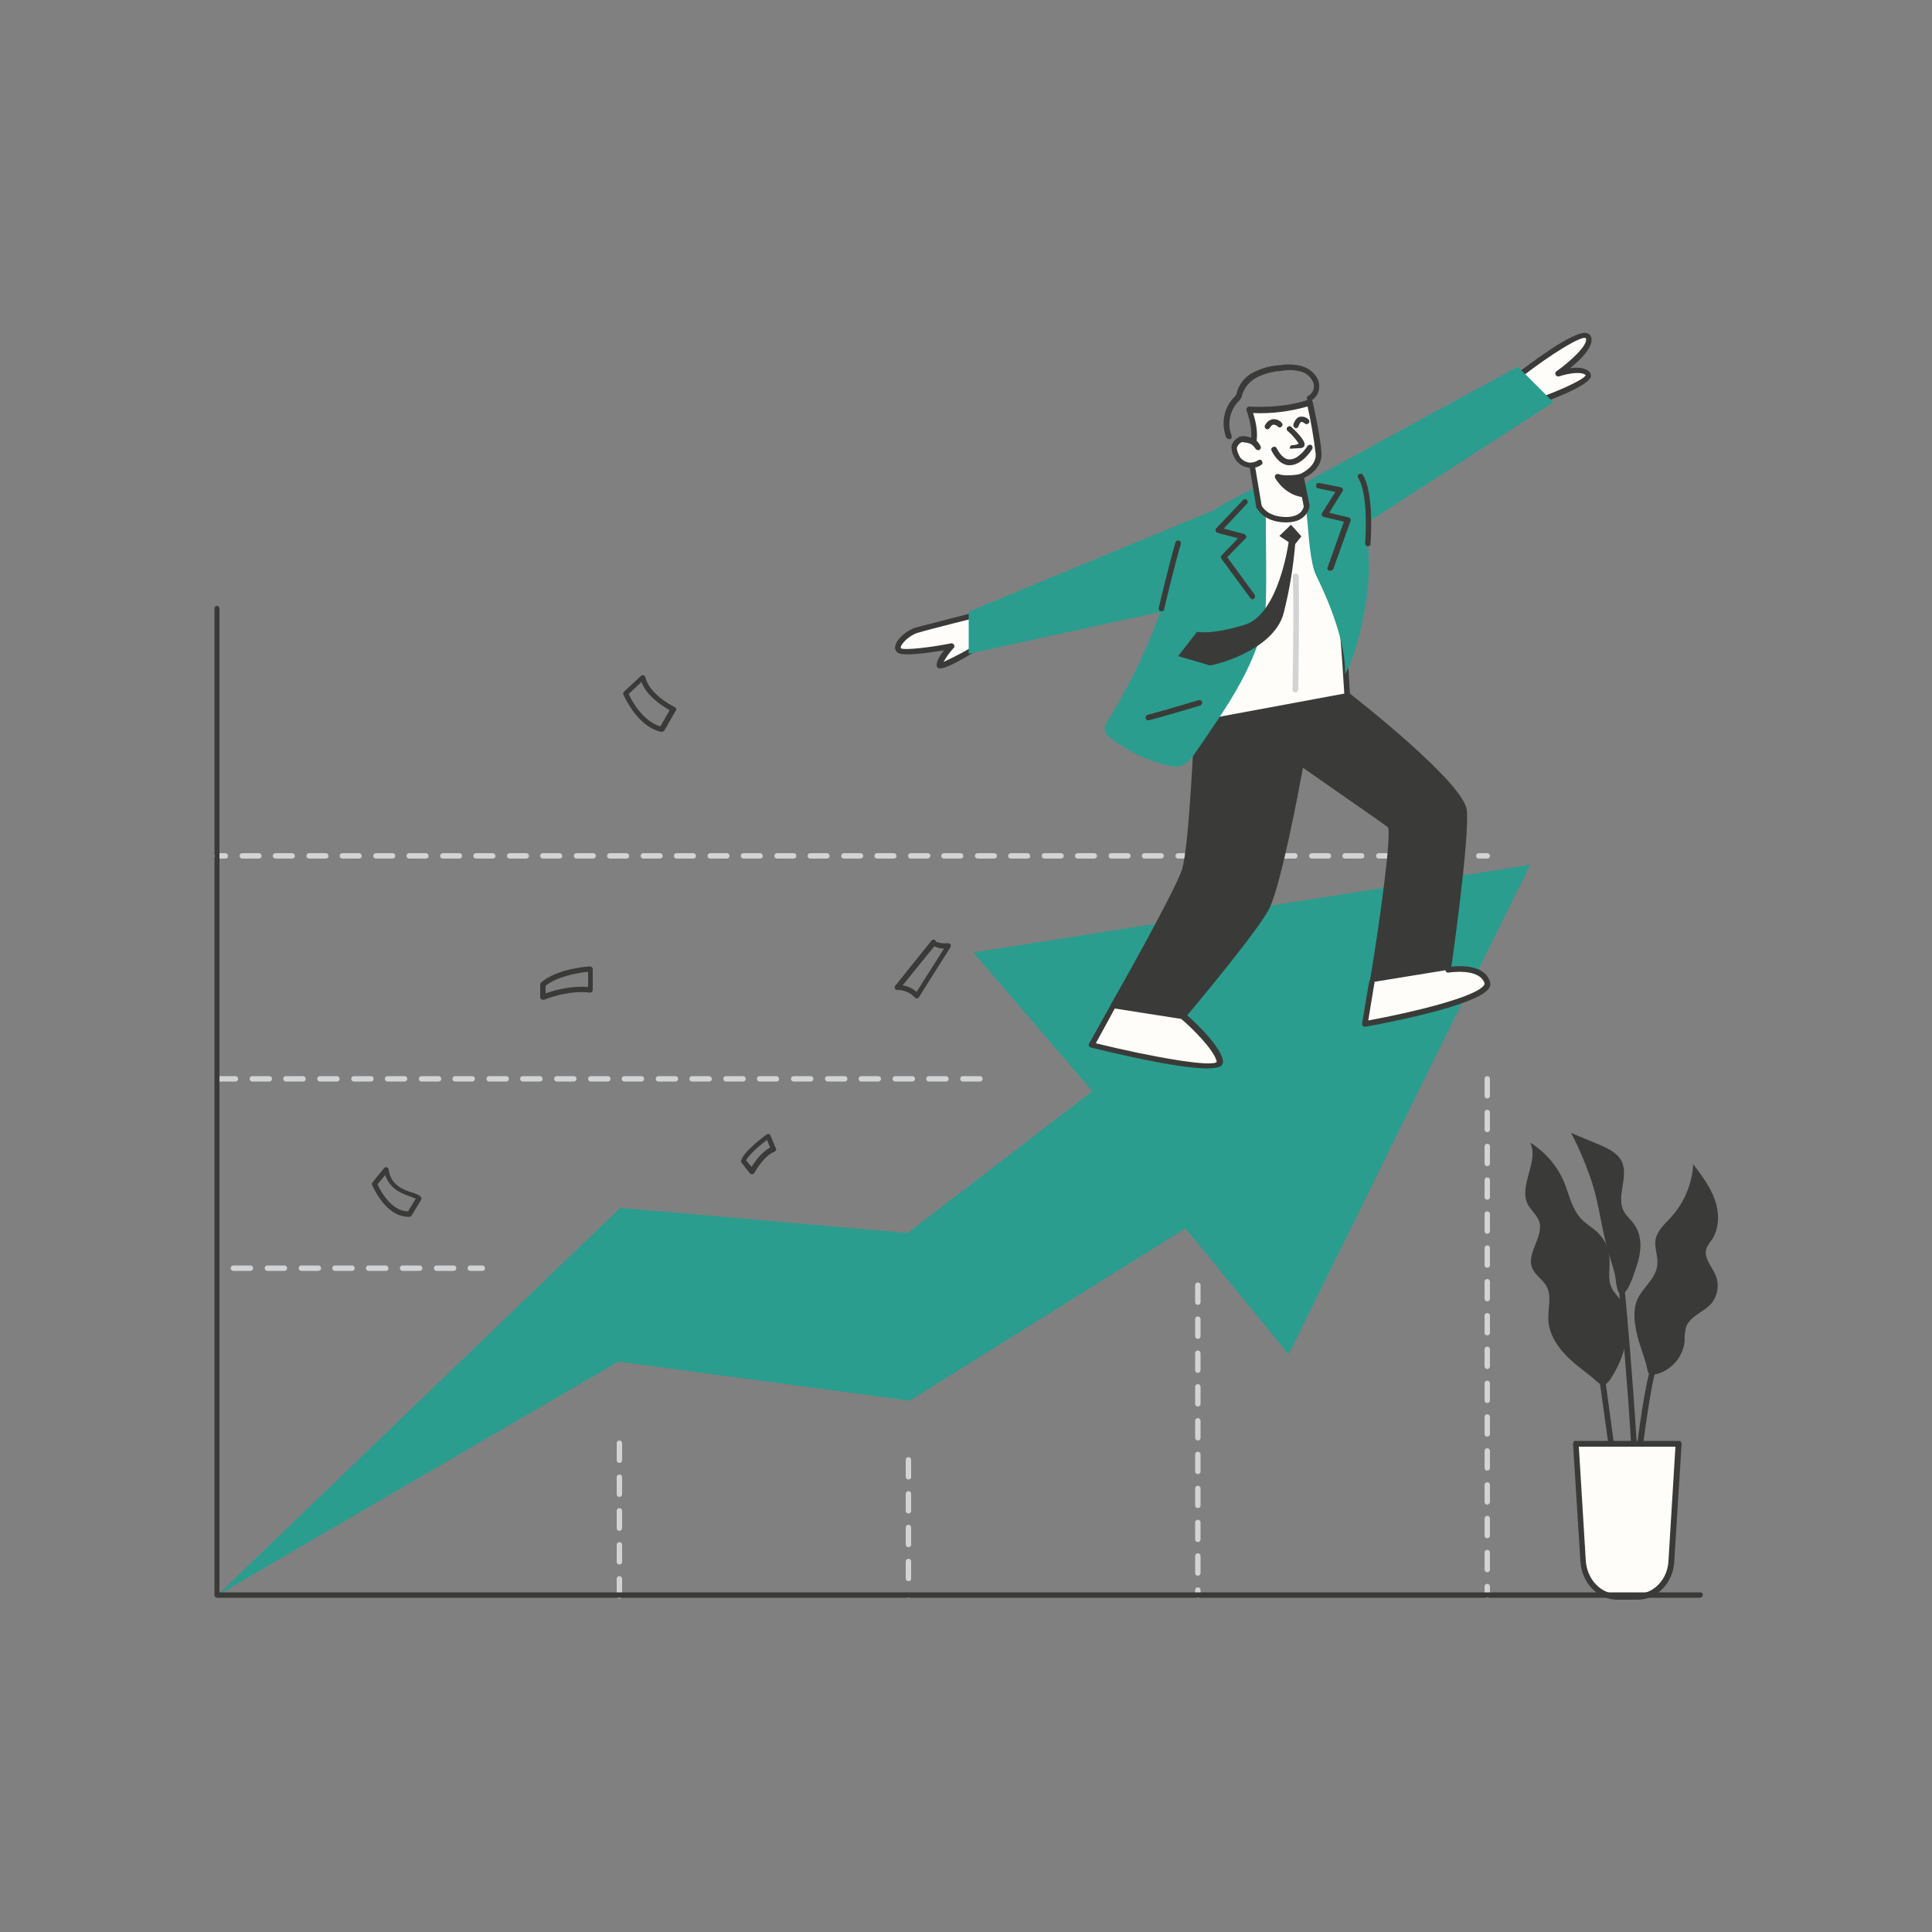<svg transform="scale(1)" version="1.1" id="Layer_1" xmlns="http://www.w3.org/2000/svg" xmlns:xlink="http://www.w3.org/1999/xlink" x="0px" y="0px" viewBox="0 0 500 500" xml:space="preserve" class="show_show__wrapper__graphic__5Waiy "><rect x="0" y="0" width="500" height="500" fill="#808080" stroke="none"/><title>React</title><style type="text/css">
	.st0{fill:#3A3B38;}
	.st1{fill:#FFFDFA;}
	.st2{fill:#D1D3D4;}
	.st3{fill:#2A9D8F;}
</style><g id="Plant"><path class="st0" d="M421.2,343.3c0.1-2.1-0.3-4.2-1.3-6.1c-0.8-1.4-2.1-2.4-2.8-3.9c-1.2-2.5-0.3-5.4-0.6-8.1
		c-0.2-2.3-1.2-4.4-2.9-6.1c-1.4-1.4-3.3-2.4-4.6-3.9c-2.2-2.5-2.9-5.9-4.1-9c-1.8-4.4-4.9-8-8.9-10.5c2.4,4.9-3.1,11.1-0.6,16
		c0.8,1.5,2.3,2.7,2.9,4.3c1.4,3.9-3.3,8.2-1.8,12.1c0.8,2,2.9,3.1,3.8,4.9c1.3,2.5,0.3,5.5,0.4,8.4c0.1,3.9,2.5,7.4,5.3,10.1
		c1.8,1.7,3.7,3.1,5.6,4.6c2.3,1.8,3.2,3.7,5.2,0.8C419.5,352.8,421.1,348.1,421.2,343.3z"></path><path class="st0" d="M423.7,345.5c-0.7-3-1.2-6.3,0-9.1c1.4-3.2,4.9-5.5,5.2-9c0.3-2.3-0.9-4.6-0.4-6.8s2.3-3.8,3.8-5.4
		c3.5-3.8,5.6-8.7,5.9-13.9c2.2,2.9,4.4,5.8,5.6,9.2s1.2,7.4-0.8,10.4c-0.6,0.7-1.1,1.5-1.4,2.3c-0.7,2.2,1.2,4.3,2.2,6.4
		c1.2,2.4,0.9,5.3-0.7,7.5c-2,2.5-5.8,3.4-6.8,6.5c-0.2,1.1-0.4,2.3-0.3,3.4c-0.4,4.1-3.3,7.5-7.2,8.6c-2.4,0.6-2.3-0.4-2.7-2.3
		C425.4,350.7,424.3,348.1,423.7,345.5z"></path><path class="st0" d="M416.2,323.9c-1.7-5.8-2.3-11.8-4.1-17.6c-1.5-4.5-3.3-8.9-5.5-13.1l7.2,3c2.3,1,4.8,2.1,5.9,4.4
		c1.9,3.9-1.5,8.9,0.5,12.8c0.7,1.4,2,2.3,2.8,3.6c2.1,3,1.8,7,0.6,10.5c-0.5,1.5-2.7,9.1-4.6,7c-0.8-0.9-0.8-4-1.2-5.2
		C417.3,327.4,416.7,325.6,416.2,323.9z"></path><path class="st0" d="M420,400.7c-1.4-9.5-5.9-42.8-6-43.1l1.5-0.2c0,0.3,4.5,33.6,6,43.1L420,400.7z"></path><path class="st0" d="M421.9,409.6h-1.5c0.1-11.2,4.8-54.2,7.5-57.1l1.1,1C427,355.7,422,397.1,421.9,409.6z"></path><path class="st0" d="M424.4,407.5l-1.5-0.1c1.1-24.2-4.1-75-4.1-75.5l1.5-0.1C420.3,332.3,425.4,383.2,424.4,407.5z"></path><path class="st1" d="M407.8,373.6h26.7l-1.9,30.3c-0.3,5.2-4.2,9.3-8.9,9.3h-5.2c-4.7,0-8.6-4.1-8.9-9.3L407.8,373.6z"></path><path class="st0" d="M423.8,414h-5.2c-5.1,0-9.3-4.4-9.6-10l-1.9-30.3c0-0.2,0.1-0.4,0.2-0.6c0.1-0.2,0.3-0.2,0.5-0.2h26.7
		c0.2,0,0.4,0.1,0.5,0.2c0.1,0.2,0.2,0.4,0.2,0.6l-1.9,30.3C433.1,409.6,428.8,414,423.8,414z M408.6,374.4l1.8,29.5
		c0.3,4.8,3.9,8.6,8.1,8.6h5.2c4.3,0,7.9-3.8,8.1-8.6l1.8-29.5H408.6z"></path></g><g id="Graph"><path class="st2" d="M58.3,222.2h-2.2c-0.4,0-0.7-0.3-0.7-0.7c0-0.4,0.3-0.7,0.7-0.7h2.2c0.4,0,0.7,0.3,0.7,0.7
		C59.1,221.9,58.7,222.2,58.3,222.2z"></path><path class="st2" d="M378.4,222.2H374c-0.4,0-0.7-0.3-0.7-0.7c0-0.4,0.3-0.7,0.7-0.7l0,0h4.3c0.4,0,0.7,0.3,0.7,0.7
		C379.1,221.9,378.7,222.2,378.4,222.2L378.4,222.2z M369.7,222.2h-4.3c-0.4,0-0.7-0.3-0.7-0.7c0-0.4,0.3-0.7,0.7-0.7h4.3
		c0.4,0,0.7,0.3,0.7,0.7C370.4,221.9,370.1,222.2,369.7,222.2z M361.1,222.2h-4.3c-0.4,0-0.7-0.3-0.7-0.7c0-0.4,0.3-0.7,0.7-0.7h4.3
		c0.4,0,0.7,0.3,0.7,0.7C361.8,221.9,361.5,222.2,361.1,222.2z M352.4,222.2h-4.3c-0.4,0-0.7-0.3-0.7-0.7c0-0.4,0.3-0.7,0.7-0.7h4.3
		c0.4,0,0.7,0.3,0.7,0.7C353.1,221.9,352.8,222.2,352.4,222.2z M343.8,222.2h-4.3c-0.4,0-0.7-0.3-0.7-0.7c0-0.4,0.3-0.7,0.7-0.7l0,0
		h4.3c0.4,0,0.7,0.3,0.7,0.7C344.5,221.9,344.2,222.2,343.8,222.2z M335.1,222.2h-4.3c-0.4,0-0.7-0.3-0.7-0.7c0-0.4,0.3-0.7,0.7-0.7
		h4.3c0.4,0,0.7,0.3,0.7,0.7C335.8,221.9,335.5,222.2,335.1,222.2z M326.5,222.2h-4.3c-0.4,0-0.7-0.3-0.7-0.7c0-0.4,0.3-0.7,0.7-0.7
		h4.3c0.4,0,0.7,0.3,0.7,0.7C327.2,221.9,326.9,222.2,326.5,222.2z M317.8,222.2h-4.3c-0.4,0-0.7-0.3-0.7-0.7c0-0.4,0.3-0.7,0.7-0.7
		h4.3c0.4,0,0.7,0.3,0.7,0.7C318.5,221.9,318.2,222.2,317.8,222.2z M309.2,222.2h-4.3c-0.4,0-0.7-0.3-0.7-0.7c0-0.4,0.3-0.7,0.7-0.7
		h4.3c0.4,0,0.7,0.3,0.7,0.7C309.9,221.9,309.6,222.2,309.2,222.2z M300.5,222.2h-4.3c-0.4,0-0.7-0.3-0.7-0.7c0-0.4,0.3-0.7,0.7-0.7
		l0,0h4.3c0.4,0,0.7,0.3,0.7,0.7C301.2,221.9,300.9,222.2,300.5,222.2z M291.9,222.2h-4.3c-0.4,0-0.7-0.3-0.7-0.7
		c0-0.4,0.3-0.7,0.7-0.7h4.3c0.4,0,0.7,0.3,0.7,0.7C292.6,221.9,292.3,222.2,291.9,222.2z M283.2,222.2h-4.3c-0.4,0-0.7-0.3-0.7-0.7
		c0-0.4,0.3-0.7,0.7-0.7l0,0h4.3c0.4,0,0.7,0.3,0.7,0.7C283.9,221.9,283.6,222.2,283.2,222.2z M274.6,222.2h-4.3
		c-0.4,0-0.7-0.3-0.7-0.7c0-0.4,0.3-0.7,0.7-0.7l0,0h4.3c0.4,0,0.7,0.3,0.7,0.7C275.3,221.9,275,222.2,274.6,222.2z M265.9,222.2
		h-4.3c-0.4,0-0.7-0.3-0.7-0.7c0-0.4,0.3-0.7,0.7-0.7l0,0h4.3c0.4,0,0.7,0.3,0.7,0.7C266.7,221.9,266.3,222.2,265.9,222.2z
		 M257.3,222.2h-4.3c-0.4,0-0.7-0.3-0.7-0.7c0-0.4,0.3-0.7,0.7-0.7l0,0h4.3c0.4,0,0.7,0.3,0.7,0.7
		C258,221.9,257.7,222.2,257.3,222.2z M248.6,222.2h-4.3c-0.4,0-0.7-0.3-0.7-0.7c0-0.4,0.3-0.7,0.7-0.7h4.3c0.4,0,0.7,0.3,0.7,0.7
		C249.4,221.9,249,222.2,248.6,222.2z M240,222.2h-4.3c-0.4,0-0.7-0.3-0.7-0.7c0-0.4,0.3-0.7,0.7-0.7l0,0h4.4c0.4,0,0.7,0.3,0.7,0.7
		C240.7,221.9,240.4,222.2,240,222.2L240,222.2z M231.3,222.2H227c-0.4,0-0.7-0.3-0.7-0.7c0-0.4,0.3-0.7,0.7-0.7l0,0h4.3
		c0.4,0,0.7,0.3,0.7,0.7C232.1,221.9,231.7,222.2,231.3,222.2L231.3,222.2z M222.7,222.2h-4.3c-0.4,0-0.7-0.3-0.7-0.7
		c0-0.4,0.3-0.7,0.7-0.7h4.3c0.4,0,0.7,0.3,0.7,0.7C223.4,221.9,223.1,222.2,222.7,222.2z M214,222.2h-4.3c-0.4,0-0.7-0.3-0.7-0.7
		c0-0.4,0.3-0.7,0.7-0.7l0,0h4.3c0.4,0,0.7,0.3,0.7,0.7C214.7,221.9,214.4,222.2,214,222.2L214,222.2z M205.4,222.2h-4.3
		c-0.4,0-0.7-0.3-0.7-0.7c0-0.4,0.3-0.7,0.7-0.7h4.3c0.4,0,0.7,0.3,0.7,0.7C206.1,221.9,205.8,222.2,205.4,222.2z M196.7,222.2h-4.3
		c-0.4,0-0.7-0.3-0.7-0.7c0-0.4,0.3-0.7,0.7-0.7l0,0h4.3c0.4,0,0.7,0.3,0.7,0.7C197.5,221.9,197.1,222.2,196.7,222.2L196.7,222.2z
		 M188.1,222.2h-4.3c-0.4,0-0.7-0.3-0.7-0.7c0-0.4,0.3-0.7,0.7-0.7l0,0h4.3c0.4,0,0.7,0.3,0.7,0.7
		C188.8,221.9,188.5,222.2,188.1,222.2z M179.4,222.2h-4.3c-0.4,0-0.7-0.3-0.7-0.7c0-0.4,0.3-0.7,0.7-0.7l0,0h4.3
		c0.4,0,0.7,0.3,0.7,0.7C180.2,221.9,179.8,222.2,179.4,222.2L179.4,222.2z M170.8,222.2h-4.3c-0.4,0-0.7-0.3-0.7-0.7
		c0-0.4,0.3-0.7,0.7-0.7l0,0h4.3c0.4,0,0.7,0.3,0.7,0.7C171.5,221.9,171.2,222.2,170.8,222.2z M162.1,222.2h-4.3
		c-0.4,0-0.7-0.3-0.7-0.7c0-0.4,0.3-0.7,0.7-0.7l0,0h4.3c0.4,0,0.7,0.3,0.7,0.7C162.9,221.9,162.5,222.2,162.1,222.2L162.1,222.2z
		 M153.5,222.2h-4.3c-0.4,0-0.7-0.3-0.7-0.7c0-0.4,0.3-0.7,0.7-0.7h4.3c0.4,0,0.7,0.3,0.7,0.7C154.2,221.9,153.9,222.2,153.5,222.2z
		 M144.8,222.2h-4.3c-0.4,0-0.7-0.3-0.7-0.7c0-0.4,0.3-0.7,0.7-0.7h4.3c0.4,0,0.7,0.3,0.7,0.7C145.6,221.9,145.2,222.2,144.8,222.2z
		 M136.2,222.2h-4.3c-0.4,0-0.7-0.3-0.7-0.7c0-0.4,0.3-0.7,0.7-0.7h4.3c0.4,0,0.7,0.3,0.7,0.7C136.9,221.9,136.6,222.2,136.2,222.2z
		 M127.5,222.2h-4.3c-0.4,0-0.7-0.3-0.7-0.7c0-0.4,0.3-0.7,0.7-0.7h4.3c0.4,0,0.7,0.3,0.7,0.7C128.3,221.9,127.9,222.2,127.5,222.2z
		 M118.9,222.2h-4.3c-0.4,0-0.7-0.3-0.7-0.7c0-0.4,0.3-0.7,0.7-0.7l0,0h4.3c0.4,0,0.7,0.3,0.7,0.7
		C119.6,221.9,119.3,222.2,118.9,222.2z M110.2,222.2h-4.3c-0.4,0-0.7-0.3-0.7-0.7c0-0.4,0.3-0.7,0.7-0.7h4.3c0.4,0,0.7,0.3,0.7,0.7
		C111,221.9,110.6,222.2,110.2,222.2z M101.6,222.2h-4.3c-0.4,0-0.7-0.3-0.7-0.7c0-0.4,0.3-0.7,0.7-0.7h4.3c0.4,0,0.7,0.3,0.7,0.7
		C102.3,221.9,102,222.2,101.6,222.2L101.6,222.2z M92.9,222.2h-4.3c-0.4,0-0.7-0.3-0.7-0.7c0-0.4,0.3-0.7,0.7-0.7h4.3
		c0.4,0,0.7,0.3,0.7,0.7C93.7,221.9,93.3,222.2,92.9,222.2L92.9,222.2z M84.3,222.2H80c-0.4,0-0.7-0.3-0.7-0.7
		c0-0.4,0.3-0.7,0.7-0.7l0,0h4.3c0.4,0,0.7,0.3,0.7,0.7C85.1,221.9,84.7,222.2,84.3,222.2L84.3,222.2z M75.6,222.2h-4.3
		c-0.4,0-0.7-0.3-0.7-0.7c0-0.4,0.3-0.7,0.7-0.7h4.3c0.4,0,0.7,0.3,0.7,0.7C76.4,221.9,76,222.2,75.6,222.2L75.6,222.2z M67,222.2
		h-4.3c-0.4,0-0.7-0.3-0.7-0.7c0-0.4,0.3-0.7,0.7-0.7l0,0H67c0.4,0,0.7,0.3,0.7,0.7C67.7,221.9,67.4,222.2,67,222.2L67,222.2z"></path><path class="st2" d="M384.9,222.2h-2.2c-0.4,0-0.7-0.3-0.7-0.7c0-0.4,0.3-0.7,0.7-0.7h2.2c0.4,0,0.7,0.3,0.7,0.7
		C385.6,221.9,385.3,222.2,384.9,222.2z"></path><polygon class="st3" points="56.2,412.9 160.5,312.6 234.9,319.1 282.7,282.4 251.9,246.5 396,223.8 333.5,350.5 306.8,317.9 
		235.4,362.5 160,352.4 	"></polygon><path class="st2" d="M160.3,413.7c-0.4,0-0.7-0.3-0.7-0.7l0,0v-4.4c0-0.4,0.3-0.7,0.7-0.7c0.4,0,0.7,0.3,0.7,0.7l0,0v4.4
		C161,413.3,160.7,413.7,160.3,413.7C160.3,413.7,160.3,413.7,160.3,413.7z M160.3,404.9c-0.4,0-0.7-0.3-0.7-0.7l0,0v-4.4
		c0-0.4,0.3-0.7,0.7-0.7c0.4,0,0.7,0.3,0.7,0.7v4.4C161,404.6,160.7,404.9,160.3,404.9L160.3,404.9z M160.3,396.2
		c-0.4,0-0.7-0.3-0.7-0.7l0,0V391c0-0.4,0.3-0.7,0.7-0.7c0.4,0,0.7,0.3,0.7,0.7v4.4C161,395.8,160.7,396.2,160.3,396.2L160.3,396.2z
		 M160.3,387.4c-0.4,0-0.7-0.3-0.7-0.7l0,0v-4.4c0-0.4,0.3-0.7,0.7-0.7c0.4,0,0.7,0.3,0.7,0.7l0,0v4.4
		C161,387.1,160.7,387.4,160.3,387.4L160.3,387.4z M160.3,378.6c-0.4,0-0.7-0.3-0.7-0.7l0,0v-4.4c0-0.4,0.3-0.7,0.7-0.7
		c0.4,0,0.7,0.3,0.7,0.7l0,0v4.4C161,378.3,160.7,378.6,160.3,378.6C160.3,378.6,160.3,378.6,160.3,378.6L160.3,378.6z"></path><path class="st2" d="M235.1,413.6c-0.4,0-0.7-0.3-0.7-0.7l0,0c0-0.4,0.3-0.7,0.7-0.7c0.4,0,0.7,0.3,0.7,0.7c0,0,0,0,0,0l0,0
		C235.9,413.2,235.6,413.6,235.1,413.6C235.1,413.6,235.1,413.6,235.1,413.6z M235.1,409.2c-0.4,0-0.7-0.3-0.7-0.7l0,0v-4.4
		c0-0.4,0.3-0.7,0.7-0.7c0.4,0,0.7,0.3,0.7,0.7v4.4C235.9,408.9,235.5,409.2,235.1,409.2L235.1,409.2z M235.1,400.4
		c-0.4,0-0.7-0.3-0.7-0.7l0,0v-4.4c0-0.4,0.3-0.7,0.7-0.7c0.4,0,0.7,0.3,0.7,0.7l0,0v4.4C235.9,400.1,235.5,400.4,235.1,400.4
		L235.1,400.4z M235.1,391.7c-0.4,0-0.7-0.3-0.7-0.7l0,0v-4.4c0-0.4,0.3-0.7,0.7-0.7c0.4,0,0.7,0.3,0.7,0.7l0,0v4.4
		C235.9,391.3,235.5,391.7,235.1,391.7C235.1,391.7,235.1,391.7,235.1,391.7L235.1,391.7z M235.1,382.9c-0.4,0-0.7-0.3-0.7-0.7l0,0
		v-4.4c0-0.4,0.3-0.7,0.7-0.7c0.4,0,0.7,0.3,0.7,0.7l0,0v4.4C235.9,382.6,235.5,382.9,235.1,382.9
		C235.1,382.9,235.1,382.9,235.1,382.9L235.1,382.9z"></path><path class="st2" d="M310,413.6c-0.4,0-0.7-0.3-0.7-0.7c0,0,0,0,0,0v-1.4c0-0.4,0.3-0.7,0.7-0.7c0.4,0,0.7,0.3,0.7,0.7c0,0,0,0,0,0
		v1.4C310.7,413.3,310.4,413.6,310,413.6z M310,407.8c-0.4,0-0.7-0.3-0.7-0.7c0,0,0,0,0,0v-4.4c0-0.4,0.3-0.7,0.7-0.7
		c0.4,0,0.7,0.3,0.7,0.7c0,0,0,0,0,0v4.4C310.7,407.5,310.4,407.8,310,407.8z M310,399.1c-0.4,0-0.7-0.3-0.7-0.7c0,0,0,0,0,0V394
		c0-0.4,0.3-0.7,0.7-0.7c0.4,0,0.7,0.3,0.7,0.7c0,0,0,0,0,0v4.4C310.7,398.8,310.4,399.1,310,399.1z M310,390.3
		c-0.4,0-0.7-0.3-0.7-0.7c0,0,0,0,0,0v-4.4c0-0.4,0.3-0.7,0.7-0.7c0.4,0,0.7,0.3,0.7,0.7v4.4C310.7,390,310.4,390.3,310,390.3z
		 M310,381.5c-0.4,0-0.7-0.3-0.7-0.7c0,0,0,0,0,0v-4.4c0-0.4,0.3-0.7,0.7-0.7c0.4,0,0.7,0.3,0.7,0.7v4.4
		C310.7,381.2,310.4,381.5,310,381.5C310,381.5,310,381.5,310,381.5L310,381.5z M310,372.8c-0.4,0-0.7-0.3-0.7-0.7c0,0,0,0,0,0v-4.4
		c0-0.4,0.3-0.7,0.7-0.7c0.4,0,0.7,0.3,0.7,0.7v4.4C310.7,372.5,310.4,372.8,310,372.8C310,372.8,310,372.8,310,372.8L310,372.8z
		 M310,364c-0.4,0-0.7-0.3-0.7-0.7c0,0,0,0,0,0v-4.4c0-0.4,0.3-0.7,0.7-0.7c0.4,0,0.7,0.3,0.7,0.7v4.4
		C310.7,363.7,310.4,364,310,364L310,364z M310,355.3c-0.4,0-0.7-0.3-0.7-0.7c0,0,0,0,0,0v-4.4c0-0.4,0.3-0.7,0.7-0.7
		c0.4,0,0.7,0.3,0.7,0.7v4.4C310.7,354.9,310.4,355.3,310,355.3C310,355.3,310,355.3,310,355.3L310,355.3z M310,346.5
		c-0.4,0-0.7-0.3-0.7-0.7c0,0,0,0,0,0v-4.4c0-0.4,0.3-0.7,0.7-0.7c0.4,0,0.7,0.3,0.7,0.7c0,0,0,0,0,0v4.4
		C310.7,346.2,310.4,346.5,310,346.5L310,346.5z M310,337.7c-0.4,0-0.7-0.3-0.7-0.7c0,0,0,0,0,0v-4.4c0-0.4,0.3-0.7,0.7-0.7
		c0.4,0,0.7,0.3,0.7,0.7c0,0,0,0,0,0v4.4C310.7,337.4,310.4,337.7,310,337.7C310,337.7,310,337.8,310,337.7L310,337.7z"></path><path class="st2" d="M384.9,413.6c-0.4,0-0.7-0.3-0.7-0.7c0,0,0,0,0,0v-2.3c0-0.4,0.3-0.7,0.7-0.7c0.4,0,0.7,0.3,0.7,0.7
		c0,0,0,0,0,0v2.3C385.6,413.3,385.3,413.6,384.9,413.6z M384.9,406.9c-0.4,0-0.7-0.3-0.7-0.7c0,0,0,0,0,0v-4.4
		c0-0.4,0.3-0.7,0.7-0.7c0.4,0,0.7,0.3,0.7,0.7c0,0,0,0,0,0v4.4C385.6,406.6,385.3,406.9,384.9,406.9z M384.9,398.1
		c-0.4,0-0.7-0.3-0.7-0.7c0,0,0,0,0,0V393c0-0.4,0.3-0.7,0.7-0.7c0.4,0,0.7,0.3,0.7,0.7v4.4C385.6,397.8,385.3,398.1,384.9,398.1
		C384.9,398.1,384.9,398.1,384.9,398.1z M384.9,389.4c-0.4,0-0.7-0.3-0.7-0.7c0,0,0,0,0,0v-4.4c0-0.4,0.3-0.7,0.7-0.7
		c0.4,0,0.7,0.3,0.7,0.7v4.4C385.6,389,385.3,389.4,384.9,389.4z M384.9,380.6c-0.4,0-0.7-0.3-0.7-0.7c0,0,0,0,0,0v-4.4
		c0-0.4,0.3-0.7,0.7-0.7c0.4,0,0.7,0.3,0.7,0.7v4.4C385.6,380.3,385.3,380.6,384.9,380.6z M384.9,371.8c-0.4,0-0.7-0.3-0.7-0.7
		c0,0,0,0,0,0v-4.4c0-0.4,0.3-0.7,0.7-0.7c0.4,0,0.7,0.3,0.7,0.7v4.4C385.6,371.5,385.3,371.8,384.9,371.8
		C384.9,371.9,384.9,371.9,384.9,371.8L384.9,371.8z M384.9,363.1c-0.4,0-0.7-0.3-0.7-0.7c0,0,0,0,0,0V358c0-0.4,0.3-0.7,0.7-0.7
		c0.4,0,0.7,0.3,0.7,0.7v4.4C385.6,362.8,385.3,363.1,384.9,363.1L384.9,363.1z M384.9,354.3c-0.4,0-0.7-0.3-0.7-0.7c0,0,0,0,0,0
		v-4.4c0-0.4,0.3-0.7,0.7-0.7c0.4,0,0.7,0.3,0.7,0.7v4.4C385.6,354,385.3,354.3,384.9,354.3C384.9,354.3,384.9,354.3,384.9,354.3
		L384.9,354.3z M384.9,345.6c-0.4,0-0.7-0.3-0.7-0.7c0,0,0,0,0,0v-4.4c0-0.4,0.3-0.7,0.7-0.7c0.4,0,0.7,0.3,0.7,0.7v4.4
		C385.6,345.3,385.3,345.6,384.9,345.6C384.9,345.6,384.9,345.6,384.9,345.6L384.9,345.6z M384.9,336.8c-0.4,0-0.7-0.3-0.7-0.7
		c0,0,0,0,0,0v-4.4c0-0.4,0.3-0.7,0.7-0.7c0.4,0,0.7,0.3,0.7,0.7c0,0,0,0,0,0v4.4C385.6,336.5,385.3,336.8,384.9,336.8
		C384.9,336.8,384.9,336.8,384.9,336.8L384.9,336.8z M384.9,328.1c-0.4,0-0.7-0.3-0.7-0.7c0,0,0,0,0,0V323c0-0.4,0.3-0.7,0.7-0.7
		c0.4,0,0.7,0.3,0.7,0.7c0,0,0,0,0,0v4.4C385.6,327.8,385.3,328.1,384.9,328.1L384.9,328.1z M384.9,319.3c-0.4,0-0.7-0.3-0.7-0.7
		c0,0,0,0,0,0v-4.4c0-0.4,0.3-0.7,0.7-0.7c0.4,0,0.7,0.3,0.7,0.7c0,0,0,0,0,0v4.4C385.6,319,385.3,319.3,384.9,319.3
		C384.9,319.3,384.9,319.3,384.9,319.3L384.9,319.3z M384.9,310.5c-0.4,0-0.7-0.3-0.7-0.7c0,0,0,0,0,0v-4.4c0-0.4,0.3-0.7,0.7-0.7
		c0.4,0,0.7,0.3,0.7,0.7c0,0,0,0,0,0v4.4C385.6,310.2,385.3,310.5,384.9,310.5C384.9,310.5,384.9,310.5,384.9,310.5L384.9,310.5z
		 M384.9,301.8c-0.4,0-0.7-0.3-0.7-0.7c0,0,0,0,0,0v-4.4c0-0.4,0.3-0.7,0.7-0.7c0.4,0,0.7,0.3,0.7,0.7c0,0,0,0,0,0v4.4
		C385.6,301.5,385.3,301.8,384.9,301.8C384.9,301.8,384.9,301.8,384.9,301.8L384.9,301.8z M384.9,293c-0.4,0-0.7-0.3-0.7-0.7
		c0,0,0,0,0,0v-4.4c0-0.4,0.3-0.7,0.7-0.7c0.4,0,0.7,0.3,0.7,0.7c0,0,0,0,0,0v4.4C385.6,292.7,385.3,293,384.9,293L384.9,293z
		 M384.9,284.3c-0.4,0-0.7-0.3-0.7-0.7c0,0,0,0,0,0v-4.4c0-0.4,0.3-0.7,0.7-0.7c0.4,0,0.7,0.3,0.7,0.7c0,0,0,0,0,0v4.4
		C385.6,283.9,385.3,284.3,384.9,284.3C384.9,284.3,384.9,284.3,384.9,284.3L384.9,284.3z"></path><path class="st2" d="M253.6,279.9h-4.4c-0.4,0-0.7-0.3-0.7-0.7c0-0.4,0.3-0.7,0.7-0.7c0,0,0,0,0,0h4.4c0.4,0,0.7,0.3,0.7,0.7
		C254.3,279.6,254,279.9,253.6,279.9z M244.8,279.9h-4.4c-0.4,0-0.7-0.3-0.7-0.7c0-0.4,0.3-0.7,0.7-0.7h4.4c0.4,0,0.7,0.3,0.7,0.7
		C245.6,279.6,245.2,279.9,244.8,279.9z M236.1,279.9h-4.4c-0.4,0-0.7-0.3-0.7-0.7c0-0.4,0.3-0.7,0.7-0.7h4.4c0.4,0,0.7,0.3,0.7,0.7
		C236.8,279.6,236.5,279.9,236.1,279.9z M227.3,279.9h-4.4c-0.4,0-0.7-0.3-0.7-0.7c0-0.4,0.3-0.7,0.7-0.7c0,0,0,0,0,0h4.4
		c0.4,0,0.7,0.3,0.7,0.7C228,279.6,227.7,279.9,227.3,279.9z M218.6,279.9h-4.4c-0.4,0-0.7-0.3-0.7-0.7c0-0.4,0.3-0.7,0.7-0.7h4.4
		c0.4,0,0.7,0.3,0.7,0.7C219.3,279.6,219,279.9,218.6,279.9C218.6,279.9,218.6,279.9,218.6,279.9z M209.8,279.9h-4.4
		c-0.4,0-0.7-0.3-0.7-0.7c0-0.4,0.3-0.7,0.7-0.7c0,0,0,0,0,0h4.4c0.4,0,0.7,0.3,0.7,0.7C210.5,279.6,210.2,279.9,209.8,279.9
		C209.8,279.9,209.8,279.9,209.8,279.9z M201,279.9h-4.4c-0.4,0-0.7-0.3-0.7-0.7c0-0.4,0.3-0.7,0.7-0.7c0,0,0,0,0,0h4.3
		c0.4,0,0.7,0.3,0.7,0.7C201.7,279.6,201.4,279.9,201,279.9C201,279.9,201,279.9,201,279.9L201,279.9z M192.3,279.9h-4.4
		c-0.4,0-0.7-0.3-0.7-0.7c0-0.4,0.3-0.7,0.7-0.7c0,0,0,0,0,0h4.4c0.4,0,0.7,0.3,0.7,0.7C193,279.6,192.7,279.9,192.3,279.9
		C192.3,279.9,192.3,279.9,192.3,279.9z M183.5,279.9h-4.4c-0.4,0-0.7-0.3-0.7-0.7c0-0.4,0.3-0.7,0.7-0.7h4.4c0.4,0,0.7,0.3,0.7,0.7
		C184.3,279.6,183.9,279.9,183.5,279.9C183.5,279.9,183.5,279.9,183.5,279.9z M174.8,279.9h-4.4c-0.4,0-0.7-0.3-0.7-0.7
		c0-0.4,0.3-0.7,0.7-0.7c0,0,0,0,0,0h4.4c0.4,0,0.7,0.3,0.7,0.7C175.5,279.6,175.2,279.9,174.8,279.9
		C174.8,279.9,174.8,279.9,174.8,279.9z M166,279.9h-4.4c-0.4,0-0.7-0.3-0.7-0.7c0-0.4,0.3-0.7,0.7-0.7c0,0,0,0,0,0h4.4
		c0.4,0,0.7,0.3,0.7,0.7C166.7,279.6,166.4,279.9,166,279.9C166,279.9,166,279.9,166,279.9L166,279.9z M157.3,279.9h-4.4
		c-0.4,0-0.7-0.3-0.7-0.7c0-0.4,0.3-0.7,0.7-0.7c0,0,0,0,0,0h4.4c0.4,0,0.7,0.3,0.7,0.7C158,279.6,157.7,279.9,157.3,279.9z
		 M148.5,279.9h-4.4c-0.4,0-0.7-0.3-0.7-0.7c0-0.4,0.3-0.7,0.7-0.7h4.4c0.4,0,0.7,0.3,0.7,0.7C149.2,279.6,148.9,279.9,148.5,279.9
		C148.5,279.9,148.5,279.9,148.5,279.9z M139.7,279.9h-4.4c-0.4,0-0.7-0.3-0.7-0.7c0-0.4,0.3-0.7,0.7-0.7h4.4c0.4,0,0.7,0.3,0.7,0.7
		C140.5,279.6,140.1,279.9,139.7,279.9C139.7,279.9,139.7,279.9,139.7,279.9z M131,279.9h-4.4c-0.4,0-0.7-0.3-0.7-0.7
		c0-0.4,0.3-0.7,0.7-0.7c0,0,0,0,0,0h4.4c0.4,0,0.7,0.3,0.7,0.7C131.7,279.6,131.4,279.9,131,279.9L131,279.9z M122.2,279.9h-4.4
		c-0.4,0-0.7-0.3-0.7-0.7c0-0.4,0.3-0.7,0.7-0.7c0,0,0,0,0,0h4.4c0.4,0,0.7,0.3,0.7,0.7C122.9,279.6,122.6,279.9,122.2,279.9z
		 M113.5,279.9h-4.4c-0.4,0-0.7-0.3-0.7-0.7c0-0.4,0.3-0.7,0.7-0.7h4.4c0.4,0,0.7,0.3,0.7,0.7C114.2,279.6,113.9,279.9,113.5,279.9z
		 M104.7,279.9h-4.4c-0.4,0-0.7-0.3-0.7-0.7c0-0.4,0.3-0.7,0.7-0.7h4.4c0.4,0,0.7,0.3,0.7,0.7C105.4,279.6,105.1,279.9,104.7,279.9z
		 M96,279.9h-4.4c-0.4,0-0.7-0.3-0.7-0.7c0-0.4,0.3-0.7,0.7-0.7c0,0,0,0,0,0H96c0.4,0,0.7,0.3,0.7,0.7
		C96.7,279.6,96.4,279.9,96,279.9L96,279.9z M87.2,279.9h-4.4c-0.4,0-0.7-0.3-0.7-0.7c0-0.4,0.3-0.7,0.7-0.7c0,0,0,0,0,0h4.4
		c0.4,0,0.7,0.3,0.7,0.7C87.9,279.6,87.6,279.9,87.2,279.9L87.2,279.9z M78.4,279.9h-4.4c-0.4,0-0.7-0.3-0.7-0.7
		c0-0.4,0.3-0.7,0.7-0.7h4.4c0.4,0,0.7,0.3,0.7,0.7C79.2,279.6,78.8,279.9,78.4,279.9L78.4,279.9z M69.7,279.9h-4.4
		c-0.4,0-0.7-0.3-0.7-0.7c0-0.4,0.3-0.7,0.7-0.7h4.4c0.4,0,0.7,0.3,0.7,0.7C70.4,279.6,70.1,279.9,69.7,279.9
		C69.7,279.9,69.7,279.9,69.7,279.9L69.7,279.9z M60.9,279.9h-4.4c-0.4,0-0.7-0.3-0.7-0.7c0-0.4,0.3-0.7,0.7-0.7c0,0,0,0,0,0h4.4
		c0.4,0,0.7,0.3,0.7,0.7C61.7,279.6,61.3,279.9,60.9,279.9C60.9,279.9,60.9,279.9,60.9,279.9L60.9,279.9z"></path><path class="st0" d="M440,413.5H56.2c-0.4,0-0.7-0.3-0.7-0.7c0,0,0,0,0,0V157.5c0-0.4,0.3-0.7,0.6-0.7c0,0,0,0,0,0
		c0.4,0,0.7,0.3,0.7,0.6c0,0,0,0,0,0v254.7H440c0.4,0,0.7,0.2,0.7,0.6c0,0.4-0.2,0.7-0.6,0.7C440.1,413.5,440.1,413.5,440,413.5z"></path><path class="st2" d="M124.8,328.9h-3.1c-0.4,0-0.7-0.3-0.7-0.7c0-0.4,0.3-0.7,0.7-0.7c0,0,0,0,0,0h3.1c0.4,0,0.7,0.3,0.7,0.7
		C125.6,328.6,125.2,328.9,124.8,328.9C124.8,328.9,124.8,328.9,124.8,328.9z M117.4,328.9H113c-0.4,0-0.7-0.3-0.7-0.7
		c0-0.4,0.3-0.7,0.7-0.7h4.4c0.4,0,0.7,0.3,0.7,0.7C118.1,328.6,117.8,328.9,117.4,328.9L117.4,328.9z M108.6,328.9h-4.4
		c-0.4,0-0.7-0.3-0.7-0.7c0-0.4,0.3-0.7,0.7-0.7c0,0,0,0,0,0h4.4c0.4,0,0.7,0.3,0.7,0.7C109.3,328.6,109,328.9,108.6,328.9
		C108.6,328.9,108.6,328.9,108.6,328.9z M99.8,328.9h-4.4c-0.4,0-0.7-0.3-0.7-0.7c0-0.4,0.3-0.7,0.7-0.7h4.4c0.4,0,0.7,0.3,0.7,0.7
		C100.6,328.6,100.3,328.9,99.8,328.9C99.9,328.9,99.9,328.9,99.8,328.9z M91.1,328.9h-4.4c-0.4,0-0.7-0.3-0.7-0.7
		c0-0.4,0.3-0.7,0.7-0.7c0,0,0,0,0,0h4.4c0.4,0,0.7,0.3,0.7,0.7C91.8,328.6,91.5,328.9,91.1,328.9C91.1,328.9,91.1,328.9,91.1,328.9
		z M82.3,328.9H78c-0.4,0-0.7-0.3-0.7-0.7c0-0.4,0.3-0.7,0.7-0.7h4.4c0.4,0,0.7,0.3,0.7,0.7C83.1,328.6,82.8,328.9,82.3,328.9
		L82.3,328.9z M73.6,328.9h-4.4c-0.4,0-0.7-0.3-0.7-0.7c0-0.4,0.3-0.7,0.7-0.7c0,0,0,0,0,0h4.4c0.4,0,0.7,0.3,0.7,0.7
		C74.3,328.6,74,328.9,73.6,328.9C73.6,328.9,73.6,328.9,73.6,328.9z M64.8,328.9h-4.4c-0.4,0-0.7-0.3-0.7-0.7
		c0-0.4,0.3-0.7,0.7-0.7h4.4c0.4,0,0.7,0.3,0.7,0.7C65.5,328.6,65.2,328.9,64.8,328.9z"></path></g><g id="Money"><path class="st0" d="M237.3,258.4c-0.2,0-0.4-0.1-0.5-0.2c-1.2-1.3-2.8-2-4.6-2c-0.3,0-0.5-0.1-0.6-0.4c-0.1-0.2-0.1-0.5,0.1-0.7
		l9.4-11.7c0.2-0.3,0.6-0.3,0.9-0.1c0,0,0,0,0,0c0.1,0.1,0.2,0.2,0.2,0.4c1,0.4,2,0.5,3.1,0.4c0.3,0,0.5,0.1,0.7,0.3
		c0.1,0.2,0.1,0.5,0,0.7l-8.2,13C237.7,258.2,237.6,258.3,237.3,258.4L237.3,258.4z M233.6,255c1.3,0.2,2.6,0.8,3.6,1.7l7.1-11.2
		c-0.9,0-1.7-0.2-2.5-0.6L233.6,255z"></path><path class="st0" d="M140.5,258.7c-0.1,0-0.3,0-0.4-0.1c-0.2-0.1-0.3-0.3-0.3-0.5v-3.3c0-0.2,0.1-0.4,0.2-0.5
		c4.2-3.7,12.4-4.2,12.7-4.2c0.2,0,0.4,0.1,0.5,0.2c0.1,0.1,0.2,0.3,0.2,0.5v5.4c0,0.2-0.1,0.4-0.2,0.5c-0.1,0.1-0.3,0.2-0.5,0.2
		c-5.5-0.8-11.9,1.8-12,1.9C140.7,258.7,140.6,258.7,140.5,258.7z M141.2,255.1v2c3.5-1.3,7.3-1.9,11-1.7v-3.9
		C150.2,251.7,144.5,252.5,141.2,255.1z"></path><path class="st0" d="M171.2,189.4h-0.1c-6.3-1.4-9.6-9.4-9.8-9.7c-0.1-0.3,0-0.5,0.2-0.7l4.4-4.1c0.3-0.2,0.7-0.2,0.9,0
		c0.1,0.1,0.1,0.2,0.2,0.3c1,4.3,6.5,7.2,7.6,7.8c0.2,0.1,0.3,0.2,0.4,0.4c0.1,0.2,0,0.4-0.1,0.5l-3,5.2
		C171.7,189.3,171.5,189.4,171.2,189.4z M162.7,179.6c0.7,1.6,3.6,7,8.2,8.4l2.4-4.2c-1.9-1.1-5.9-3.6-7.3-7.3L162.7,179.6z"></path><path class="st0" d="M105.7,314.9c-6,0-9.2-7.9-9.4-8.2c-0.1-0.2-0.1-0.5,0.1-0.7l3-3.7c0.2-0.2,0.4-0.3,0.7-0.2
		c0.3,0.1,0.4,0.3,0.5,0.6c0.5,4.1,4,5.3,6.3,6c1.1,0.4,1.8,0.6,2.1,1.2c0.1,0.2,0.1,0.4,0,0.6l-2.5,4.1c-0.1,0.2-0.3,0.3-0.5,0.3
		L105.7,314.9z M97.7,306.5c0.7,1.5,3.5,7,7.9,7l2-3.3c-0.3-0.1-0.7-0.2-1-0.4c-2.1-0.7-5.7-1.9-6.9-5.7L97.7,306.5z M107.9,310.5
		L107.9,310.5z"></path><path class="st0" d="M194.6,303.9c-0.2,0-0.4-0.1-0.5-0.2l-2.2-2.8c-0.1-0.2-0.2-0.4-0.1-0.6c0.9-2.6,6.1-6.3,6.6-6.7
		c0.2-0.1,0.4-0.2,0.6-0.1c0.2,0,0.4,0.2,0.4,0.4l1.4,3.3c0.1,0.2,0.1,0.4,0,0.5c-0.1,0.2-0.2,0.3-0.4,0.4c-2.8,1-5.2,5.5-5.2,5.5
		C195.1,303.7,194.9,303.9,194.6,303.9L194.6,303.9z M193.1,300.3l1.4,1.7c0.8-1.3,2.6-3.9,4.8-5l-0.8-2
		C196.8,296.3,193.9,298.7,193.1,300.3z"></path></g><g id="Character"><path class="st1" d="M397.8,103.9c0,0,14.9-5.2,13.2-7.2s-7.7,0-7.7,0s9.2-6.5,7.9-9.5s-18.3,10.2-18.3,10.2"></path><path class="st0" d="M397.8,104.6c-0.4,0-0.7-0.3-0.7-0.7c0-0.3,0.2-0.6,0.5-0.7c5.8-2,12.2-4.9,12.8-6.1c-1.1-1.1-4.8-0.4-6.9,0.3
		c-0.3,0.1-0.7,0-0.9-0.4c-0.2-0.3-0.1-0.7,0.2-0.9c3.5-2.5,8.4-6.9,7.6-8.6c-1.1-0.7-9,4.1-17.2,10.5c-0.3,0.3-0.8,0.3-1,0
		c-0.3-0.3-0.3-0.8,0-1c0,0,0.1-0.1,0.1-0.1c2.5-1.9,15-11.6,18.4-10.7c0.4,0.1,0.8,0.4,1,0.8c1.1,2.4-2.5,6-5.4,8.3
		c1.9-0.3,4-0.2,5.1,1c0.3,0.3,0.4,0.8,0.3,1.2c-0.6,2.4-10.7,6.1-13.8,7.2C397.9,104.6,397.8,104.6,397.8,104.6z"></path><path class="st1" d="M253.2,167.3c0,0-9.9,6.1-10.1,4.8s3-4.8,3-4.8s-11.9,2.2-13.4,1.1s1.9-4.5,4.5-5.2s17.4-4.5,17.4-4.5"></path><path class="st0" d="M243.3,173c-0.1,0-0.3,0-0.4-0.1c-0.3-0.1-0.5-0.4-0.5-0.7c-0.1-1,0.9-2.6,1.9-3.9c-4.2,0.7-10.7,1.6-12,0.6
		c-0.5-0.4-0.8-1.1-0.6-1.7c0.3-1.9,3.2-4.2,5.3-4.8c2.6-0.7,16.8-4.3,17.4-4.5c0.4-0.1,0.8,0.1,0.9,0.5s-0.1,0.8-0.5,0.9
		c-0.1,0-14.8,3.7-17.4,4.5c-1.9,0.6-4.1,2.6-4.3,3.7c0,0.2,0,0.2,0.1,0.3c0.9,0.5,7.4-0.2,12.9-1.3c0.4-0.1,0.8,0.2,0.9,0.6
		c0,0.2,0,0.5-0.2,0.6c-1,1.1-1.9,2.3-2.6,3.6c3-1.4,6-2.9,8.8-4.8c0.3-0.2,0.8-0.1,1,0.2s0.1,0.8-0.2,1c0,0,0,0,0,0
		C246.4,172.4,244.1,173,243.3,173z"></path><path class="st0" d="M348.7,180c0,0,29.3,22.7,30.1,29.7s-4.1,41.3-4.1,41.3l-19.7,3.2c0,0,6.4-39.1,4.5-40.6s-23.1-16.1-23.1-16.1
		s-5.4,29.7-8.7,37.2c-2.4,5.3-21.7,28.2-21.7,28.2l-17.9-2.7c0,0,16.5-29,18.4-35s3.2-38,3.2-38L348.7,180z"></path><path class="st0" d="M306,263.7h-0.1l-17.9-2.7c-0.2,0-0.4-0.2-0.5-0.4c-0.1-0.2-0.1-0.5,0-0.7c0.2-0.3,16.5-29,18.4-34.9
		s3.2-37.5,3.2-37.8c0-0.3,0.3-0.6,0.6-0.7l38.9-7.2c0.2,0,0.4,0,0.6,0.1c1.2,0.9,29.5,23,30.4,30.2c0.8,7.1-3.9,40-4.1,41.4
		c0,0.3-0.3,0.6-0.6,0.6l-19.6,3.3c-0.2,0-0.5,0-0.6-0.2c-0.2-0.2-0.2-0.4-0.2-0.6c3-18.1,5.6-38.2,4.7-40
		c-1.5-1.2-17.9-12.5-22-15.4c-1,5.5-5.5,29.5-8.6,36.2c-2.4,5.3-21,27.5-21.8,28.4C306.4,263.6,306.2,263.7,306,263.7z
		 M289.3,259.7l16.4,2.5c2.3-2.8,19.2-22.9,21.3-27.7c3.3-7.3,8.6-36.7,8.7-37c0-0.2,0.2-0.5,0.4-0.6c0.2-0.1,0.5-0.1,0.7,0.1
		c0.9,0.6,21.2,14.7,23.1,16.1s-1.6,25.4-4.1,40.3l18.2-3c0.6-4.3,4.7-34.1,4-40.5c-0.6-5.5-21.3-22.6-29.5-29.1l-38,7.1
		c-0.2,4.5-1.5,32-3.2,37.6C305.5,230.9,292.2,254.6,289.3,259.7L289.3,259.7z"></path><path class="st1" d="M348.7,180l-38.9,7.2l9.7-57.4c0,0,19.5-0.7,23,1.3S348.7,180,348.7,180z"></path><path class="st0" d="M309.8,188c-0.2,0-0.4-0.1-0.5-0.2c-0.2-0.2-0.2-0.4-0.2-0.6l9.7-57.4c0.1-0.3,0.3-0.6,0.7-0.6
		c2-0.1,19.9-0.7,23.4,1.4c0.9,0.5,4,5.6,6.5,49.5c0,0.4-0.2,0.7-0.6,0.8L310,188H309.8z M320.1,130.6l-9.4,55.8l37.2-6.9
		c-1.3-22.5-3.8-46.3-5.8-47.7C339.5,130.2,325.9,130.3,320.1,130.6L320.1,130.6z"></path><path class="st3" d="M327.6,125c-0.6,0.3,0,8.8,0,9.6c0,7.1,0.2,14.4,0,21.4c-0.5,14-10.6,27.6-18.1,38.6c-1,1.5-2.1,3-3.8,3.6
		c-1.3,0.3-2.6,0.2-3.8-0.2c-5.3-1.3-10.2-3.7-14.5-7c-0.6-0.4-1.1-1-1.4-1.6c-0.4-1.1,0.3-2.2,0.9-3.2
		c7.8-12.7,13.7-26.5,17.5-40.9C307.5,133.8,317.6,129.8,327.6,125z"></path><path class="st3" d="M353,119.7c0.2,0,1.2,24.3,1.2,25.3c0.6,7.4-2.5,23.2-6.1,29.5c0.2-8-3.9-18.3-7.4-25.4
		c-1.7-3.4-2-10.9-2.4-14.7c0-0.4-1-8.7-1.2-8.8C337.1,125.6,346.8,118.5,353,119.7z"></path><path class="st1" d="M336.6,123.3l1.5,7.6c0,0-0.3,3.7-5.6,3.5s-6.8-3.5-6.8-3.5l-2.4-14.3c0,0,2.7-2.8-0.1-10.8
		c0,0,8.3,0.7,15.7-1.8c0,0,2.1,9.2,2.3,13.3S336.6,123.3,336.6,123.3z"></path><path class="st0" d="M332.9,135.2h-0.3c-5.7-0.1-7.4-3.8-7.5-3.9c0-0.1,0-0.1,0-0.2l-2.4-14.3c0-0.2,0-0.5,0.2-0.6
		c0,0,2.3-2.7-0.3-10c-0.1-0.2,0-0.5,0.1-0.7c0.2-0.2,0.4-0.3,0.6-0.3c0.1,0,8.3,0.7,15.4-1.8c0.2-0.1,0.4-0.1,0.6,0
		c0.2,0.1,0.3,0.3,0.4,0.5c0.1,0.4,2.1,9.3,2.3,13.4c0.2,3.7-3.1,5.7-4.5,6.4l1.4,7c0,0.1,0,0.1,0,0.2
		C339,130.9,338.5,135.2,332.9,135.2z M326.5,130.8c0.2,0.5,1.7,2.9,6.1,3c4.1,0.1,4.8-2.3,4.8-2.8l-1.5-7.5
		c-0.1-0.3,0.1-0.7,0.5-0.8c0,0,4.3-1.8,4.1-5.2c-0.5-4.2-1.2-8.3-2.1-12.3c-4.6,1.3-9.3,1.9-14.1,1.7c2,6.2,0.5,9.2-0.1,10.2
		L326.5,130.8z"></path><path class="st1" d="M325.7,115.8c-0.3-0.7-0.8-1.2-1.5-1.5c-0.6-0.3-1.3-0.5-2-0.5c-0.4-0.1-0.7-0.1-1.1,0
		c-0.2,0.1-0.5,0.2-0.7,0.4c-0.5,0.4-0.8,0.9-0.9,1.6c0,0.5,0,1,0.2,1.5c0.2,0.5,0.4,1,0.7,1.5c1.3,1.8,3.9,2.3,5.7,1c0,0,0,0,0,0"></path><path class="st0" d="M323.8,121.1c-0.3,0-0.5,0-0.8-0.1c-1.3-0.2-2.4-0.9-3.2-2c-0.3-0.5-0.6-1.1-0.8-1.6c-0.2-0.6-0.3-1.2-0.3-1.8
		c0.1-0.8,0.6-1.5,1.2-2c0.3-0.2,0.6-0.4,0.9-0.6c0.5-0.1,1-0.2,1.4-0.1c0.8,0.1,1.5,0.3,2.2,0.6c0.8,0.4,1.4,1.1,1.8,1.9
		c0.2,0.3,0.1,0.8-0.2,1s-0.8,0.1-1-0.2c0,0,0-0.1-0.1-0.1c-0.3-0.5-0.7-0.9-1.2-1.2c-0.5-0.2-1.1-0.4-1.7-0.4
		c-0.3-0.1-0.5-0.1-0.8,0c-0.2,0.1-0.3,0.2-0.4,0.3c-0.3,0.3-0.6,0.7-0.7,1.1c0,0.4,0.1,0.8,0.2,1.1c0.2,0.5,0.4,0.9,0.6,1.3
		c0.5,0.7,1.3,1.2,2.2,1.4c0.9,0.1,1.8-0.1,2.5-0.6c0.3-0.2,0.8-0.2,1,0.2s0.2,0.8-0.2,1l0,0C325.8,120.8,324.8,121.1,323.8,121.1z"></path><path class="st1" d="M333.6,110.9c0,0,3.6,3.3,3.2,4.1s-2.3,0.8-2.3,0.8"></path><path class="st0" d="M334.5,116.6L334.5,116.6c-0.4,0-0.7-0.3-0.7-0.7c0-0.4,0.3-0.7,0.7-0.7c0,0,0,0,0,0l0,0
		c0.5,0,1.1-0.1,1.6-0.4c-0.8-1.2-1.8-2.4-2.9-3.3c-0.3-0.3-0.3-0.7,0-1c0.3-0.3,0.7-0.3,1,0l0,0c4,3.7,3.5,4.6,3.3,5
		C336.8,116.5,334.9,116.6,334.5,116.6z M336.1,114.8L336.1,114.8z"></path><path class="st0" d="M336.6,123.3c0,0-4,0.7-6,0c0,0,2.4,4.2,6.9,4.6L336.6,123.3z"></path><path class="st0" d="M337.5,128.7L337.5,128.7c-4.9-0.4-7.4-4.8-7.5-5c-0.1-0.3-0.1-0.6,0.1-0.8c0.2-0.2,0.5-0.3,0.8-0.2
		c1.5,0.6,4.6,0.2,5.6,0c0.4-0.1,0.8,0.2,0.8,0.6c0,0,0,0,0,0l0.9,4.6c0,0.2,0,0.5-0.2,0.6C337.9,128.6,337.7,128.7,337.5,128.7z
		 M332.3,124.4c1.1,1.3,2.6,2.3,4.3,2.7l-0.5-2.9C334.8,124.4,333.5,124.4,332.3,124.4L332.3,124.4z"></path><path class="st0" d="M318,113.6c-0.3,0-0.6-0.2-0.7-0.5c-1.3-3.5-0.6-7.5,2-10.2l0.1-0.1c0.2-0.2,0.3-0.3,0.5-0.6
		c0.1-0.2,0.1-0.3,0.2-0.5l0-0.2c0.7-2.4,2.4-4.3,4.6-5.3c2.1-1,4.3-1.6,6.6-1.7c1.8-0.3,3.7-0.2,5.4,0.2c1.9,0.5,3.6,1.8,4.4,3.6
		c0.8,2,0.1,4.3-1.8,5.4c-0.3,0.2-0.8,0.1-1-0.3c-0.2-0.3-0.1-0.8,0.3-1c0,0,0,0,0.1,0c1.2-0.8,1.7-2.3,1.1-3.6
		c-0.7-1.4-1.9-2.4-3.4-2.7c-1.6-0.4-3.3-0.4-4.9-0.1c-2.1,0.1-4.2,0.7-6.1,1.6c-1.8,0.9-3.2,2.5-3.9,4.4v0.2
		c-0.1,0.3-0.2,0.6-0.3,0.8c-0.2,0.3-0.4,0.7-0.7,0.9l-0.1,0.1c-2.2,2.4-2.8,5.7-1.7,8.7c0.2,0.4,0,0.8-0.3,1c0,0,0,0-0.1,0
		C318.2,113.6,318.1,113.6,318,113.6z"></path><path class="st1" d="M328,110.4c0,0,1.1-2.2,3.1-0.4"></path><path class="st0" d="M328,111.1c-0.1,0-0.2,0-0.3-0.1c-0.4-0.2-0.5-0.6-0.3-1c0,0,0,0,0,0c0.4-0.7,1-1.3,1.9-1.5
		c0.9-0.1,1.8,0.2,2.4,0.9c0.3,0.3,0.3,0.7,0,1c-0.3,0.3-0.7,0.3-1,0c-0.3-0.3-0.7-0.5-1.2-0.5c-0.3,0.1-0.6,0.4-0.8,0.7
		C328.5,110.9,328.3,111.1,328,111.1z"></path><path class="st1" d="M335.4,110.1c0,0,0.5-2.8,2.8-1"></path><path class="st0" d="M335.4,110.8h-0.1c-0.4-0.1-0.6-0.5-0.6-0.8c0.2-0.9,0.7-1.7,1.5-2.1c0.9-0.2,1.8,0,2.4,0.6
		c0.3,0.3,0.4,0.7,0.1,1c-0.3,0.3-0.7,0.4-1,0.1l0,0c-0.4-0.3-0.8-0.5-1-0.4s-0.5,0.7-0.6,1C336,110.6,335.7,110.8,335.4,110.8z"></path><path class="st1" d="M339,115.8c0,0-5.1,8.3-9.3,0.6"></path><path class="st0" d="M333.8,120.4h-0.1c-1.8,0-3.3-1.3-4.6-3.7c-0.2-0.4-0.1-0.8,0.3-1c0.4-0.2,0.8-0.1,1,0.3
		c1,1.9,2.1,2.9,3.3,2.9h0.1c2,0,4-2.5,4.6-3.5c0.2-0.3,0.7-0.4,1-0.2c0.3,0.2,0.4,0.7,0.2,1C339.5,116.4,337,120.4,333.8,120.4z"></path><polygon class="st3" points="319.5,129.8 250.7,158.3 250.7,169.2 309.8,156.3 	"></polygon><path class="st0" d="M334.1,135.8l-3,2.9l2.4,1.6c0,0-2.5,18.7-11.4,21.4s-12.3,1.8-12.3,1.8l-4.9,6.3c0,0,7.6,2.2,8.1,2.4
		s16.6-3.6,19.2-13.5c1.5-5.9,2.5-11.9,3-17.9l1.6-2L334.1,135.8z"></path><path class="st0" d="M324.2,155.1c-0.2,0-0.5-0.1-0.6-0.3l-7.5-10.2c-0.2-0.3-0.2-0.7,0.1-0.9l4.2-4.4l-5.3-1.4
		c-0.4-0.1-0.6-0.5-0.5-0.9c0-0.1,0.1-0.2,0.2-0.3l6.9-7.3c0.3-0.3,0.7-0.3,1,0s0.3,0.7,0,1l-6,6.4l5.3,1.4c0.2,0.1,0.4,0.3,0.5,0.5
		c0.1,0.3,0,0.5-0.2,0.7l-4.7,4.8l7.1,9.7c0.2,0.3,0.2,0.8-0.2,1C324.5,155,324.4,155.1,324.2,155.1L324.2,155.1z"></path><path class="st0" d="M297.1,186.4c-0.4,0-0.7-0.4-0.6-0.8c0-0.3,0.2-0.5,0.5-0.6c4.6-1.2,13.1-3.8,13.2-3.8
		c0.4-0.1,0.8,0.1,0.9,0.5c0.1,0.4-0.1,0.7-0.5,0.9c-0.1,0-8.6,2.6-13.2,3.8C297.3,186.4,297.2,186.4,297.1,186.4z"></path><path class="st0" d="M300.6,158.2c-0.1,0-0.1,0-0.2,0c-0.4-0.1-0.6-0.5-0.5-0.9c0,0,0,0,0,0c0-0.1,2.6-11.1,4.3-16.9
		c0.1-0.4,0.5-0.6,0.9-0.5c0,0,0,0,0,0c0.4,0.1,0.6,0.5,0.5,0.9c0,0,0,0,0,0c-1.7,5.7-4.3,16.7-4.3,16.8
		C301.3,158,301,158.2,300.6,158.2z"></path><path class="st3" d="M340.7,123.3l52.1-28.4l9.2,9.2l-53.3,34.5L340.7,123.3z"></path><path class="st0" d="M354,141.4L354,141.4c-0.4,0-0.7-0.4-0.7-0.8c0,0,0,0,0,0c0-0.1,1-12.5-1.8-16.9c-0.2-0.3-0.1-0.8,0.2-1
		c0.3-0.2,0.8-0.1,1,0.2c3,4.8,2,17.3,2,17.8C354.8,141.1,354.4,141.4,354,141.4C354,141.4,354,141.4,354,141.4z"></path><path class="st0" d="M344.2,147.7c-0.1,0-0.2,0-0.2,0c-0.4-0.1-0.6-0.6-0.4-0.9l4.2-11.8l-5.2-1.2c-0.2-0.1-0.4-0.2-0.5-0.4
		c-0.1-0.2-0.1-0.5,0.1-0.7l3.4-5.4l-4.4-0.9c-0.4-0.1-0.7-0.4-0.6-0.8c0.1-0.4,0.4-0.7,0.8-0.6c0,0,0.1,0,0.1,0l5.5,1.1
		c0.2,0.1,0.4,0.2,0.5,0.4c0.1,0.2,0.1,0.5-0.1,0.7l-3.4,5.5l5,1.2c0.2,0,0.4,0.2,0.5,0.4c0.1,0.2,0.1,0.4,0,0.6l-4.5,12.5
		C344.8,147.5,344.5,147.7,344.2,147.7z"></path><path class="st2" d="M335.2,179.2L335.2,179.2c-0.4,0-0.7-0.3-0.7-0.7c0,0,0,0,0,0c0-0.2,0.4-19.3,0.1-29.4c0-0.4,0.3-0.7,0.7-0.7
		c0,0,0,0,0,0c0.4,0,0.7,0.3,0.8,0.7c0.2,10.1-0.1,29.2-0.1,29.4C335.9,178.9,335.6,179.2,335.2,179.2
		C335.2,179.2,335.2,179.2,335.2,179.2z"></path><path class="st1" d="M288.1,260.2l-5.7,10.2c0,0,33.9,8.5,33.1,4.2s-9.6-11.8-9.6-11.8L288.1,260.2z"></path><path class="st0" d="M312.3,276.5c-8,0-25.8-4.4-30-5.4c-0.4-0.1-0.6-0.5-0.5-0.9c0-0.1,0-0.1,0.1-0.2l5.7-10.2
		c0.1-0.3,0.4-0.4,0.8-0.4l17.9,2.7c0.1,0,0.3,0.1,0.4,0.2c0.4,0.3,9,7.7,9.8,12.2c0.1,0.5-0.1,0.9-0.4,1.3
		C315.4,276.3,314.1,276.5,312.3,276.5z M283.6,270c14.3,3.5,30.1,6.3,31.3,4.8c-0.6-3.1-6.7-9-9.2-11.1l-17.2-2.7L283.6,270z"></path><path class="st1" d="M355,254.2l-1.8,10.8c0,0,33.1-5.9,31.6-10.7s-10.1-3.3-10.1-3.3"></path><path class="st0" d="M353.2,265.7c-0.2,0-0.4-0.1-0.5-0.2c-0.2-0.2-0.2-0.4-0.2-0.6l1.8-10.7c0.1-0.4,0.4-0.7,0.8-0.6
		c0.4,0.1,0.7,0.4,0.6,0.8c0,0,0,0,0,0l-1.6,9.7c11.4-2.1,28.1-6.1,30-9.2c0.1-0.2,0.1-0.4,0.1-0.4c-1.3-4.1-9.2-2.8-9.3-2.8
		c-0.4,0.1-0.8-0.2-0.8-0.6s0.2-0.8,0.6-0.8c0.4-0.1,9.3-1.6,10.9,3.8c0.2,0.5,0.1,1.1-0.2,1.6c-2.9,4.7-29,9.5-32,10L353.2,265.7z"></path></g></svg>
